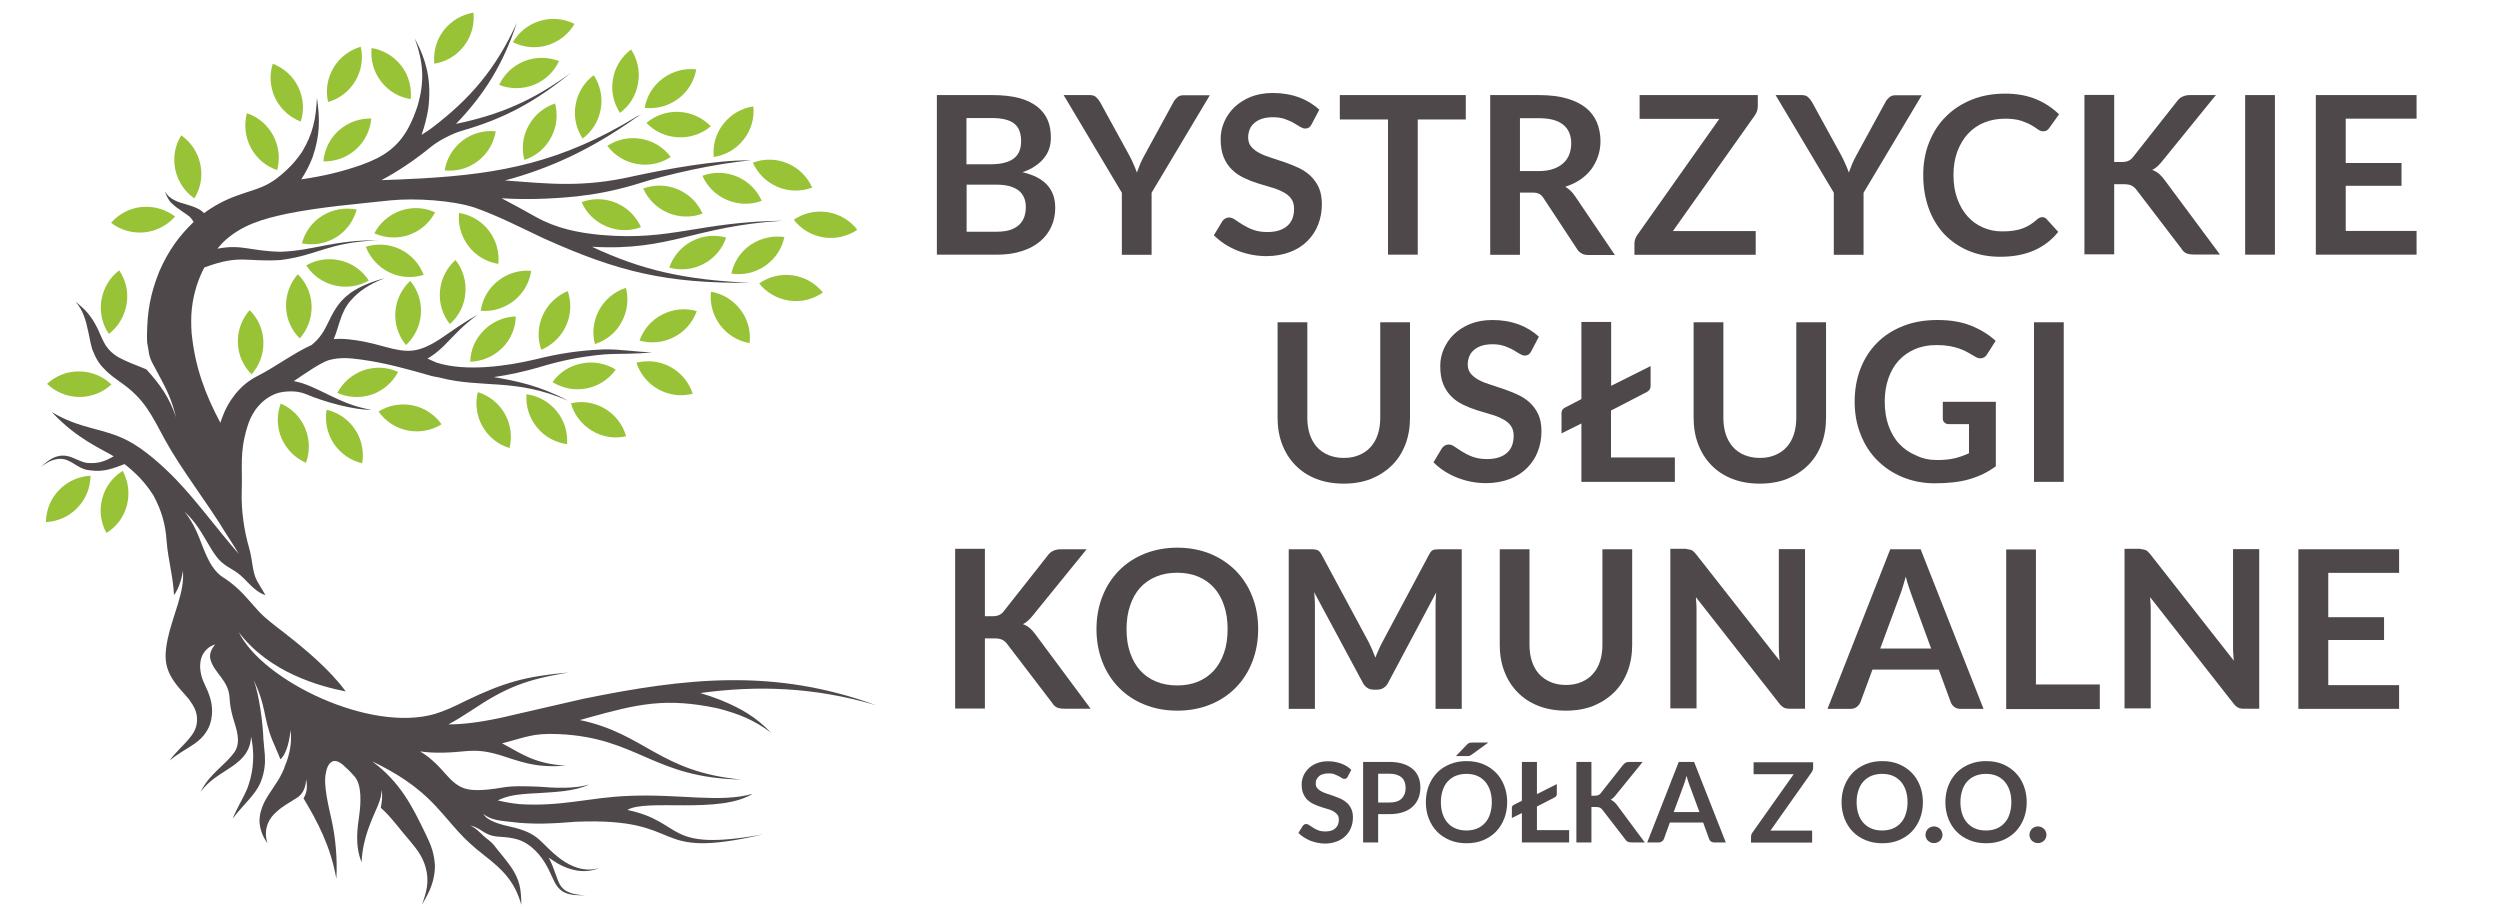 <?xml version="1.0" encoding="utf-8"?>
<!-- Generator: Adobe Illustrator 28.0.0, SVG Export Plug-In . SVG Version: 6.00 Build 0)  -->
<svg version="1.0" id="Warstwa_1" xmlns="http://www.w3.org/2000/svg" xmlns:xlink="http://www.w3.org/1999/xlink" x="0px" y="0px"
	 width="1546.1px" height="566.9px" viewBox="0 0 1546.1 566.9" style="enable-background:new 0 0 1546.1 566.9;"
	 xml:space="preserve">
<style type="text/css">
	.st0{fill:#4F484A;}
	.st1{fill-rule:evenodd;clip-rule:evenodd;fill:#98C337;}
</style>
<path class="st0" d="M149.5,303.8c-0.4,11.9,1.5,24.6,4.6,35.2c2.2,7.5,1.8,14.8,5,20.5c0.7,1.2,4.4,7.4,5.1,8.6
	c-5.3-1.7-9.3-6.2-13.2-10.2c-5.7-5.9-10.9-6.7-15.5-11.7c-2.5-2.8-4.2-5.6-6.1-8.8c-4.9-8.2-8.1-14.3-15.3-21
	c6,7.6,8.3,14,11.7,22.8c1.5,3.7,3,7.1,5.1,10.5c2.4,3.6,4.6,6,8.4,8.2c9.2,6.2,14,12.8,20.1,19.5c4.5,5,10.5,9.4,16.2,13.8
	c13.5,10.5,28.5,23.1,38.2,36.4c-16.4-3.2-47.4-11.8-66.1-36.6c14.6,29.9,81.1,62.3,121.3,50.5c5.7-1.7,11.5-4.3,19-8.1
	c23.8-11.4,36.8-15.1,63.6-17.5c-26,4.3-38.6,9.1-60.1,23.5c-5.3,3.5-9.9,6.3-14.2,8.6c8.3,0,18.5-1.1,32.5-4.1
	c17-3.8,33.8-7.9,50.8-11.7c64.1-13.1,118.2-19,181.1,3.9c-38.6-11.3-73.3-12.3-108.6-7.5c4.1,1.2,8.2,2.6,12.5,4.3
	c12.5,5.1,21.8,10.4,31.2,20.2c-10.5-7.9-20.1-11.7-32.8-15c-32.4-6.9-49.7-2.7-80.4,5.8c-1.7,0.5-3.3,1-5,1.4
	c40.5,8.5,49.1,32,99.8,36.8c-54.6-1-63.8-25.9-112.8-28.1c-16.5-0.7-20,1.9-35.1,5.7c11.1,5.8,19.7,12.7,39.2,13.8
	c-19.1,1.7-29.3-3.1-40.8-6.6c-15.8-4.7-20.5-1.6-35.4-1.4c-5,0.1-9.4-0.2-13.7-0.8c16.3,9.8,17.9,22.6,32.1,23.8
	c6.2,0.5,13.9-0.6,18.4-1.4c7-1.2,13.5-0.9,22.7-0.6c9.8,0.8,22.1,1.5,31.5-1.4c-9.1,4.4-21.4,4.7-31.5,5.4
	c-15.2,0.7-19.2,1.8-25.2,4.5c4.4,1.1,8.8,1.8,13.2,2.3c26.4,1.7,42.9-4.1,67.9-5.1c31.9-1.3,56.6,4.5,76.6-1.3
	c-20.6,12.8-65.7,2.9-77.5,10c35.9,7.6,22.2,26.3,84,15.1c-72.6,16.8-45.1-10.6-115.7-7.8c-14,1.1-26.3,1.9-40.4,0.1
	c-5.6-0.7-12.4-0.9-17-5c2.5,4.7,11.6,6.8,16.5,7.9c19.3,4.3,17.9,10,31.5,20.2c3.4,2.4,6.3,4,10.3,5.3c4.8,1.4,8.4,1.4,13.3,0.2
	c-4.8,1.8-8.6,2.2-13.7,1.5c-4.4-0.8-7.7-2.1-11.6-4.2c-2.2-1.3-4.1-2.6-5.8-3.8c1.9,3.7,3.3,7.5,4.8,11.8c0.6,1.8,1.2,3.4,2.2,5.1
	c0.9,1.4,1.7,2.3,3.1,3.3c3.7,2.4,8,2.8,12.3,3.1c-4.5,0-8.9,0.1-13-1.9c-1.7-1-2.8-1.9-4-3.4c-1.3-1.7-2.1-3.3-3-5.3
	c-3.2-7.3-6.5-13.5-12.6-18.8c-4-3.3-7.2-4.9-12.2-5.9c-3.1-0.6-6-0.8-9.1-1c-8.7-0.7-9.8-5.2-17.1-6.9c3.6,1.7,5.6,4,8.3,6.5
	c2.7,2.5,4.4,3.1,6.7,6.1c3.3,4.3,7.1,8.5,10.2,13c5.6,8.3,6.3,13.9,6.4,23.5c-4-14.3-11.3-21.6-22.9-30.6
	c-14.6-11.3-18.1-17.5-29.5-29.9c-12.5-13.6-25.8-21.4-39.9-28.3c17.5,13,24.7,27.6,32.9,44.5c3.5,7.1,5.7,12.6,6,20.6
	c-0.3,9.3-3.3,15.7-8.1,23.6c3-7.9,4.6-14.5,2.4-22.8c-1.8-6.5-4.8-10.6-9-15.7c-7.1-8.1-12.6-16.1-18.8-21.4
	c0.7-3.8,1.2-7.8,0.5-11c0,2.6-0.7,5.7-2.4,9.8c-3.6,8.5-9.3,19.7-10,34.8c-4.3-10.6-2.5-21.4-1.4-29.3c0.9-6.6,1.7-18.1-2.7-23.4
	c-2.5-3-5.3-5.6-7.3-7.4c-3.4-2.9-5.7-2.9-7.3-1.8c-2.7,1.7-3.3,6.5-3.3,6.5c-1.9,7.3,1.8,21.6,3.4,29c2.6,11.6,3.7,24.8,3,36.7
	c-3.5-20-11.6-35.3-20.3-49.8c2-3.3,2.6-6.7,1.6-11.8c-0.2,6.5-3,9.6-5.2,11.2c-4.4,2.9-9.3,5.4-12.9,8.8c-2.5,2.2-4.2,4.2-5.5,7.3
	c-1.7,4.3-1.5,7.9-0.4,12.3c-2.8-4.3-4.3-7.8-4.8-12.9c-0.1-4.6,0.9-8,2.8-12.2c3.3-6.6,8.2-12,11-18.1c0.7-1.4,1.4-2.8,1.8-4.3
	c3.3-7.6,4.6-15.9,3.5-22.6c-0.2,5-2.2,14.9-6.2,18.2c-1.2-3.3-3.5-8.2-5-11.9c-5.7-14.2-3.6-20.7-11.5-37c3.4,8.7,5.7,27,6,36.5
	c0.1,1.5,0.4,3.3,0.5,5.5c0.7,5.8,0.8,10.4-0.6,16.1c-1.1,4.3-2.4,7.3-5,10.9c-4.4,6.1-9.5,10.4-13.9,16.7
	c2.5-6.7,6.5-12.5,9.2-19.2c2.1-5.9,5.3-16.5,2.2-31.6c-0.6,8.7-4.6,13.3-11.6,18.3c-7.6,5.2-14.1,8.3-19.7,15.9
	c4.2-8.6,10.1-12.9,16.6-19.5c1.6-1.7,3-3.2,4.3-5c4.5-6.4,1.2-14.7-0.8-21.4c-1.1-4.1-1.9-7.6-2.1-11.9
	c-0.4-11.4-9.7-15.6-11.9-24.4c-0.6-2.5,0-5.5,3-9.1c-2.1,0.7-3.6,1.5-5.2,3c-1.6,1.6-2.5,3-3.3,5.1c-1.7,5.1-0.6,11.2,1.7,16
	c0.8,1.7,1.6,3.4,2.3,5.1c1.9,4.9,2.8,8.7,2.5,14c-0.4,4.3-1.3,7.4-3.6,11c-2,3-3.9,4.8-6.7,6.9c-5.5,3.9-10.7,6.3-15.9,10.8
	c3.7-5.4,8.6-9.2,12.6-14.3c1.7-2.1,2.9-3.9,3.7-6.5c0.8-2.7,0.8-4.9,0.4-7.7c-0.7-3.3-2-5.5-3.9-8.2c-0.6-1.3-6.1-7.1-7.4-8.8
	c-8.3-10.1-9.2-17.4-6.6-29.8c3.1-14.6,10.7-29.1,9.4-42.2c-0.6,5.1-2.9,11.9-5.5,15.1c-0.5-11.4-3.7-21.8-4.6-33.8
	c-0.7-9.8-2.9-18.1-8.1-27.8c-5.3-8.3-10.9-13.9-17.9-19.4c-0.6,0.2-1.3,0.5-1.8,0.7c-8.3,3.1-12.9,4.4-21.9,2.8
	c-4.8-1.3-7.3-4-11.7-5.9c-2.4-0.9-4.2-1.1-6.7-0.6c-3.8,0.7-6.6,2.5-9.6,4.8c2.9-2.7,5.5-4.9,9.2-6.3c2.9-0.9,4.9-1,7.9-0.3
	c4,1.1,7.9,3.7,11.6,4.1c7.1,0.5,10.8-1,16.3-4.1c-7.2-4.5-22.4-10.4-38.3-27.4c17.8,10.8,31.8,9.7,47.2,17.8
	c9.6,5,20.9,14.8,30.1,24.4c12.9,13.5,25.5,30.9,38.4,45.6c-2.7-4.7-5.5-8.7-8.3-13.2c-11.4-18.8-27.2-38.9-37.3-57.3
	c-8.4-15.4-12.6-25.4-27.7-35.8c-2.9-2-5.8-4.2-8.5-6.7c-4-3.8-6.3-7.1-8.3-12.3c-0.9-1.3-2.5-9.5-2.9-11.6
	c-1.7-8.2-3.4-13.9-8-19.1c6,4.7,9.9,8.8,13.9,17.1c1.5,3.4,2.8,6.6,4.7,9.8c2.2,3.2,4.2,5.1,7.5,7.2c5.4,3,11.8,5.3,17.7,7.7
	c8.7,9.6,14.3,17.5,18.4,29.8c-3.6-14.6-7.6-20.2-14.6-33.6c-2.6-4.9-2.1-7.2-3.3-12.7c-0.1-1.6-0.1-3.2-0.1-4.9
	c0.2-14.5,2.1-25.4,7.5-38.9c5.6-12.8,11.8-21.6,21.3-30.8c-0.4-0.9-0.9-1.6-1.7-2.5c-0.5-1-4.5-3.4-5.5-4.2
	c-2.3-1.6-4.3-2.9-6.3-4.9c-1.8-1.5-3.5-5-4.2-7.2c1.6,2.5,3.1,3.8,5.7,5.2c2.3,1.2,4.4,1.8,6.9,2.5c2.7,0.8,5,1.5,7.5,2.7
	c1.4,0.6,2.9,1.7,4.1,2.9c6.5-4.8,13.1-8.2,20-10.7c14.1-5.1,19.6-5,31.7-16.6c3.2-3,6.1-6.5,8.9-10.6c6.7-11.1,8.6-20.5,9.2-33.4
	c2,13.5,1.8,23.5-2.6,36.5c-2,5.3-4.4,9.8-7.1,13.9c13.4-1.9,25.5-4.8,37.1-8.9c13.2-4.7,22.7-10.7,29.4-23.4c2.1-4,3.8-8.2,5.4-13
	c4.5-15.3,3.7-26.9-1.7-41.9c7.8,14.8,10.3,26.7,8.4,43.3c-1,6.1-2.4,11.3-4.2,16.4c1.8-1.2,3.7-2.4,5.6-3.7
	c24.8-18.7,40.4-37.3,53.4-65.7c-8.6,25.7-20.1,44.4-37.7,62.6c27.1-5.7,47.1-14.1,71.1-31.6c-22.5,18.3-41.7,28.5-67.6,35.9
	c-5.8,1.7-14,5.9-18.7,9.7c-10.3,8.4-20.4,15.2-30.9,20.8c1.8-0.1,3.6-0.1,5.3-0.2c3.2-0.1,6.4-0.2,9.5-0.4l10.3-0.5
	c49-2.8,86.5-10.1,132.2-37.9c1.5-1,2-0.7,3.8-2c-1.5,1.2-2.2,1.3-3.6,2.3c-28.2,20-53.6,31.5-81.1,38.9c27,2,48,4.5,78.8-2.5
	c20.7-4.5,52.7-10.4,73.5-9.9c-20.5,1.6-52.3,8.6-72,15c-13.3,3.9-24.7,6-35.6,7.2c-15,1.6-32.1,2.2-46.8,1.2
	c7.1,3.7,14.1,7.6,21.1,11.5c12.6,7.1,26.3,9.9,40.6,11.2c43.5,3.8,60.3-8.2,112.4-8.8c-55.6,3.4-69.3,18.9-118.2,16.1
	c31.1,14.6,57.7,20.5,98,22.3c-51.9,0.4-81.6-6.6-128.3-27.7c-14-6.6-27.5-13.6-42.2-18.8c-13.5-4.5-36.8-6-52-4.5
	c-21.3,2.3-42.7,4-63.8,8.2c-15,3.2-28.6,6.9-39.9,17.8c-1.2,1.3-2.4,2.6-3.5,3.9c15.3-2.9,19.6,1.4,39,1.9
	c20.8-0.7,32.6-7.3,60.2-7.1c-31.3,1.4-36.7,9.2-59.9,12.2c-22.1,1.4-24.7-3.7-47.3,4.6c-1.8,3.3-3.3,6.9-4.7,11.1
	c-3.2,10.4-3.9,18.6-3.2,29.4c2.1,21,8.3,37.7,17.8,55.6c0.2-0.7,0.5-1.5,0.7-2.2c2.2-6.1,4.6-10.6,8.6-15.7
	c4.3-5.1,8.2-8.3,14.1-11.3c10.6-5.4,22.2-14.1,33.1-19c7.8-6.4,8.9-12.2,13.7-20.7c3-5,5.7-8,10.4-11.6c6.8-4.5,13.4-6.8,21.2-9.1
	c-7.3,3-13.4,6.1-19,11.6c-3.7,3.7-5.6,6.6-7.6,11.4c-2.3,6.1-3.2,10.5-5.1,14.8c6.3-0.5,12.2,0.4,18.9,1.6c4.3,0.9,8.6,2,12.9,3.2
	c13.7,3.7,20,3.9,33.1-4.3c8.5-5.6,14.6-10.4,23.9-15.4c-9.2,6.7-13.1,11.4-20.8,19.2c-3.5,3.4-6.7,5.9-10,7.7
	c1.9,1,3.8,1.8,5.7,2.6c18.1,5.7,43.2,2.2,61.2-2.1c14.5-3.6,27-5.5,41.9-6.1c11.1-0.3,20,1.7,30,1.7c-9.9,1.4-19.9,0.7-29.8,1.4
	c-14.5,1.4-26.6,3.8-40.6,8.1c-8.5,2.4-17.9,4.6-27.4,5.9c13.8,2.4,28.2,5.2,45.9,14.6c-33.1-14.3-52.9-7.3-79.9-14.4
	c-1.4-0.2-2.8-0.5-4.2-0.8c-14.3-4.1-28.9-8.2-43.6-10.2c-7.1-1-13.6-1.6-20.5,0.4c-5.2,1.8-13.4,7.5-21.4,12.9
	c14.2,2.4,28,14.7,48.1,17.7c-10.9,0.3-29.5-5-39.7-9.3c-5.1-2.2-9.8-2.4-15.3-1.7c-6.7,1-12.6,5.3-16.6,10.7
	c-2.6,3.7-4.1,7-5.4,11.4C148.1,280.2,150,288.5,149.5,303.8"/>
<path class="st1" d="M275,105.4c7.1,0.7,14.5-1.1,20.6-5.8c6.1-4.7,9.8-11.3,11-18.4c-7.1-0.7-14.5,1.1-20.6,5.8
	C279.9,91.7,276.1,98.4,275,105.4"/>
<path class="st1" d="M254,61.3c0.7-7.1-1.1-14.5-5.8-20.6c-4.7-6.1-11.3-9.8-18.4-11c-0.7,7.1,1.1,14.5,5.8,20.6
	C240.3,56.5,246.9,60.2,254,61.3"/>
<path class="st1" d="M268.6,39.4c-0.7-7.1,1.1-14.5,5.8-20.6c4.7-6.1,11.3-9.8,18.4-11c0.7,7.1-1.1,14.5-5.8,20.6
	C282.2,34.6,275.6,38.3,268.6,39.4"/>
<path class="st1" d="M345.7,37.8c-3,6.5-8.4,11.8-15.6,14.7c-7.2,2.8-14.8,2.6-21.4,0c3-6.5,8.4-11.8,15.6-14.7
	C331.4,35,339,35.2,345.7,37.8"/>
<path class="st1" d="M317.2,26.1c3.6-6.2,9.5-11,16.8-13.2c7.4-2.2,15-1.3,21.3,1.9c-3.6,6.2-9.5,11-16.8,13.2
	C331.1,30.2,323.6,29.3,317.2,26.1"/>
<path class="st1" d="M324.3,98.9c-1.8-6.9-1.1-14.5,2.6-21.2c3.7-6.8,9.7-11.5,16.4-13.7c1.8,6.9,1.1,14.5-2.6,21.2
	C337.1,92,331.1,96.7,324.3,98.9"/>
<path class="st1" d="M360.3,85.7c-3.9-6-5.7-13.4-4.3-21c1.3-7.6,5.5-14,11.2-18.2c3.9,6,5.7,13.4,4.3,21
	C370.2,75.1,366,81.5,360.3,85.7"/>
<path class="st1" d="M383.4,69.8c-3.9-6-5.7-13.4-4.3-21c1.3-7.6,5.5-13.9,11.2-18.2c3.9,6,5.7,13.4,4.3,21
	C393.3,59.2,389.2,65.6,383.4,69.8"/>
<path class="st1" d="M414.8,97.1c-6,3.9-13.4,5.7-21,4.3s-14-5.5-18.2-11.2c6-3.9,13.4-5.7,21-4.3C404.2,87.2,410.5,91.3,414.8,97.1
	"/>
<path class="st1" d="M399.8,76c5.4-4.6,12.6-7.2,20.3-6.8c7.7,0.4,14.5,3.8,19.5,8.9c-5.5,4.6-12.6,7.2-20.3,6.8
	C411.5,84.5,404.7,81.2,399.8,76"/>
<path class="st1" d="M359.7,125c6.7-2.5,14.3-2.5,21.4,0.5c7.1,3,12.4,8.5,15.3,15c-6.7,2.5-14.3,2.5-21.4-0.5
	C367.8,137,362.5,131.5,359.7,125"/>
<path class="st1" d="M397.8,116.6c6.7-2.5,14.3-2.5,21.4,0.5c7.1,3,12.4,8.5,15.3,15c-6.7,2.5-14.3,2.5-21.4-0.5
	C406,128.6,400.7,123.1,397.8,116.6"/>
<path class="st1" d="M434.4,108.7c6.7-2.5,14.3-2.5,21.4,0.5s12.4,8.5,15.3,15c-6.7,2.5-14.3,2.5-21.4-0.5
	C442.6,120.7,437.3,115.3,434.4,108.7"/>
<path class="st1" d="M490.9,135.9c5.9-4,13.3-5.9,20.9-4.7c7.6,1.2,14.1,5.3,18.4,10.9c-5.9,4-13.3,5.9-20.9,4.7
	C501.7,145.6,495.2,141.5,490.9,135.9"/>
<path class="st1" d="M441.4,97.1c-0.7-7.1,1.2-14.5,6-20.5c4.7-6.1,11.4-9.7,18.5-10.8c0.7,7.1-1.2,14.5-6,20.5
	C455.2,92.4,448.5,96,441.4,97.1"/>
<path class="st1" d="M502.3,116c-6.7,2.5-14.3,2.6-21.4-0.4c-7.1-3-12.4-8.5-15.3-15c6.7-2.5,14.3-2.6,21.4,0.4
	C494.1,104,499.4,109.5,502.3,116"/>
<path class="st1" d="M308.2,163.2c-7.1-1.1-13.7-4.8-18.4-10.9c-4.7-6.1-6.6-13.5-5.9-20.6c7,1.1,13.7,4.8,18.4,10.9
	C307,148.7,308.9,156.1,308.2,163.2"/>
<path class="st1" d="M463.6,212.2c-7-1.2-13.6-5-18.3-11.2c-4.6-6.2-6.4-13.6-5.6-20.6c7,1.2,13.6,5,18.3,11.2
	C462.6,197.7,464.4,205.1,463.6,212.2"/>
<path class="st1" d="M508.9,180.9c-5.8,4.1-13.2,6.1-20.8,5c-7.6-1.1-14.1-5-18.6-10.6c5.8-4.1,13.2-6.1,20.8-5
	C497.9,171.4,504.4,175.3,508.9,180.9"/>
<path class="st1" d="M449.1,146.9c-2.3,6.8-7.1,12.7-13.9,16.3c-6.8,3.6-14.4,4.2-21.3,2.3c2.3-6.7,7.1-12.7,13.9-16.3
	C434.6,145.6,442.2,145,449.1,146.9"/>
<path class="st1" d="M485.1,146.6c-1.5,7-5.5,13.4-11.9,17.8c-6.3,4.4-13.8,5.9-20.9,4.8c1.5-7,5.5-13.4,11.9-17.8
	C470.6,147.1,478.1,145.6,485.1,146.6"/>
<path class="st1" d="M398.7,66.7c1.2-7,5-13.6,11.2-18.2c6.2-4.6,13.6-6.4,20.7-5.6c-1.2,7-5,13.6-11.2,18.2
	C413.2,65.7,405.8,67.5,398.7,66.7"/>
<path class="st1" d="M393.6,224.3c2.2,6.8,6.9,12.8,13.6,16.5c6.7,3.7,14.3,4.5,21.2,2.7c-2.2-6.8-6.9-12.8-13.6-16.5
	C408.1,223.3,400.5,222.6,393.6,224.3"/>
<path class="st1" d="M367.9,212.8c-1.8-6.9-1-14.5,2.7-21.2c3.7-6.7,9.7-11.4,16.5-13.6c1.8,6.9,1,14.5-2.7,21.2
	C380.8,206,374.7,210.6,367.9,212.8"/>
<path class="st1" d="M334.7,216.3c-2.3-6.7-2.2-14.4,1-21.4c3.2-7,8.8-12.1,15.4-14.9c2.3,6.7,2.2,14.4-1,21.4
	C346.9,208.4,341.3,213.6,334.7,216.3"/>
<path class="st1" d="M395.5,210.6c2.4-6.7,7.2-12.6,14.1-16.1c6.9-3.5,14.5-4.1,21.3-2.1c-2.4,6.7-7.2,12.6-14.1,16.1
	C410,212,402.4,212.6,395.5,210.6"/>
<path class="st1" d="M278.2,200.4c-4.4-5.6-6.8-12.8-6.1-20.5c0.7-7.7,4.3-14.4,9.6-19.1c4.4,5.6,6.8,12.8,6.1,20.5
	C287.2,189,283.6,195.7,278.2,200.4"/>
<path class="st1" d="M290.8,223.7c7.1-0.2,14.2-3,19.7-8.4c5.5-5.4,8.3-12.5,8.5-19.6c-7.1,0.2-14.2,3-19.7,8.5
	C293.9,209.5,291,216.5,290.8,223.7"/>
<path class="st1" d="M297.3,192.2c1-7.1,4.7-13.8,10.7-18.5c6-4.8,13.4-6.8,20.5-6.2c-1,7.1-4.7,13.8-10.7,18.5
	C311.7,190.8,304.4,192.8,297.3,192.2"/>
<path class="st1" d="M171.4,105.2c-6.8-2.3-12.7-7.1-16.3-13.9c-3.6-6.8-4.2-14.4-2.4-21.3c6.8,2.3,12.7,7.1,16.3,13.9
	C172.6,90.7,173.3,98.3,171.4,105.2"/>
<path class="st1" d="M325.6,243.8c-0.5,7.1,1.5,14.4,6.4,20.4c4.8,6,11.6,9.5,18.7,10.5c0.5-7.1-1.5-14.4-6.4-20.4
	C339.4,248.3,332.7,244.8,325.6,243.8"/>
<path class="st1" d="M295.5,242.5c-1.7,6.9-0.9,14.5,2.9,21.2c3.8,6.7,9.8,11.3,16.7,13.4c1.7-6.9,0.9-14.5-2.9-21.2
	C308.4,249.3,302.4,244.6,295.5,242.5"/>
<path class="st1" d="M341.7,236.3c6.1,3.8,13.5,5.4,21.1,3.9c7.6-1.5,13.8-5.8,18-11.6c-6.1-3.8-13.5-5.4-21.1-3.8
	C352.1,226.2,345.8,230.5,341.7,236.3"/>
<path class="st1" d="M353.1,249.4c1.9,6.9,6.4,13,13,17c6.6,4,14.2,5,21.1,3.4c-1.9-6.9-6.4-13-13-17
	C367.6,248.8,360,247.8,353.1,249.4"/>
<path class="st1" d="M154.4,191.8c5.1,5,8.3,11.9,8.5,19.6c0.2,7.7-2.6,14.8-7.3,20.1c-5.1-5-8.3-11.9-8.5-19.6
	C146.9,204.2,149.7,197.1,154.4,191.8"/>
<path class="st1" d="M184.2,169.6c5.1,5,8.3,11.9,8.5,19.6c0.2,7.7-2.6,14.8-7.3,20.1c-5.1-5-8.3-11.9-8.5-19.6
	C176.7,182,179.5,174.9,184.2,169.6"/>
<path class="st1" d="M189.4,164.1c6.2-3.5,13.7-4.8,21.2-3c7.5,1.8,13.6,6.4,17.5,12.4c-6.2,3.5-13.7,4.8-21.2,3
	C199.3,174.7,193.2,170.1,189.4,164.1"/>
<path class="st1" d="M186.7,150.5c7,1.4,14.5,0.3,21.1-3.7c6.5-4,10.9-10.3,12.8-17.2c-7-1.4-14.5-0.3-21.1,3.7
	C192.9,137.3,188.6,143.6,186.7,150.5"/>
<path class="st1" d="M226.2,152.6c6.8-2.1,14.4-1.8,21.4,1.6c6.9,3.4,11.9,9.1,14.4,15.8c-6.8,2.1-14.4,1.8-21.4-1.6
	C233.8,165,228.8,159.2,226.2,152.6"/>
<path class="st1" d="M231.5,144.3c3.3-6.3,8.9-11.4,16.2-14c7.3-2.5,14.9-2,21.4,1c-3.3,6.3-8.9,11.4-16.2,14
	C245.6,147.8,238,147.2,231.5,144.3"/>
<path class="st1" d="M73.7,167.2c-5.7,4.3-9.7,10.8-11,18.4c-1.2,7.6,0.6,15,4.6,20.9c5.7-4.3,9.7-10.8,11-18.4
	C79.6,180.4,77.7,173.1,73.7,167.2"/>
<path class="st1" d="M29.1,237.4c5.2-4.9,12.3-7.8,20-7.7c7.7,0.1,14.7,3.1,19.8,8.1c-5.2,4.8-12.3,7.8-20,7.7
	C41.3,245.4,34.3,242.4,29.1,237.4"/>
<path class="st1" d="M208.6,243c3.3-6.3,8.9-11.4,16.2-14c7.3-2.5,14.9-2,21.4,1c-3.3,6.3-8.9,11.4-16.2,14
	C222.7,246.4,215.1,245.9,208.6,243"/>
<path class="st1" d="M202,253.4c-1.2,7,0.2,14.5,4.4,20.9c4.3,6.4,10.6,10.6,17.6,12.2c1.2-7-0.2-14.5-4.4-20.9
	C215.3,259.2,208.9,255,202,253.4"/>
<path class="st1" d="M234.1,254.5c4.1,5.8,10.4,10.2,17.9,11.7c7.6,1.5,15,0,21.1-3.8c-4.1-5.8-10.4-10.2-17.9-11.7
	C247.7,249.2,240.2,250.7,234.1,254.5"/>
<path class="st1" d="M251.1,213.4c5.2-4.9,8.7-11.6,9.2-19.3c0.5-7.7-2-14.9-6.6-20.4c-5.2,4.9-8.7,11.6-9.2,19.3
	C244,200.7,246.5,207.9,251.1,213.4"/>
<path class="st1" d="M200,99.8c7.1,0.2,14.4-2.3,20.1-7.4c5.7-5.1,8.9-12,9.5-19.1c-7.1-0.2-14.4,2.3-20.1,7.4
	C203.8,85.8,200.6,92.7,200,99.8"/>
<path class="st1" d="M186,75.2c2.2-6.8,1.8-14.4-1.5-21.3c-3.3-6.9-9.1-11.9-15.8-14.5c-2.2,6.8-1.8,14.4,1.5,21.3
	C173.6,67.6,179.3,72.6,186,75.2"/>
<path class="st1" d="M202.9,63.1c-1.6-7-0.6-14.5,3.3-21.1c3.9-6.6,10.1-11.1,16.9-13.1c1.6,7,0.6,14.5-3.3,21.1
	C215.9,56.6,209.8,61.1,202.9,63.1"/>
<path class="st1" d="M28.4,322.9c0.1-7.1,2.7-14.3,8.1-19.8c5.3-5.6,12.4-8.5,19.5-8.9c-0.1,7.1-2.7,14.3-8.1,19.8
	C42.6,319.6,35.6,322.5,28.4,322.9"/>
<path class="st1" d="M65.8,329.6c-3.4-6.3-4.6-13.8-2.6-21.2c1.9-7.4,6.6-13.5,12.7-17.2c3.4,6.3,4.5,13.8,2.6,21.2
	C76.6,319.9,71.9,325.9,65.8,329.6"/>
<path class="st1" d="M189.2,286.2c2.5-6.7,2.5-14.3-0.5-21.4c-3-7.1-8.5-12.4-15.1-15.2c-2.5,6.7-2.5,14.3,0.5,21.4
	C177.2,278.1,182.7,283.4,189.2,286.2"/>
<path class="st1" d="M112.1,83.7c-3.8,6.1-5.3,13.5-3.7,21.1c1.6,7.5,5.9,13.8,11.8,17.9c3.8-6.1,5.3-13.5,3.7-21.1
	C122.3,94,117.9,87.8,112.1,83.7"/>
<path class="st1" d="M68.7,137.8c5.7,4.4,12.9,6.6,20.6,5.9c7.7-0.8,14.3-4.5,19-9.8c-5.7-4.3-12.9-6.6-20.6-5.9
	C80.1,128.7,73.4,132.4,68.7,137.8"/>
<g>
	<path class="st0" d="M579.4,157.5V58.8h34.1c6.5,0,12,0.6,16.6,1.8c4.6,1.2,8.3,3,11.3,5.3c2.9,2.3,5.1,5,6.5,8.3
		c1.4,3.2,2,6.9,2,10.9c0,2.3-0.3,4.5-1,6.7c-0.7,2.1-1.7,4.1-3.2,5.9c-1.4,1.8-3.3,3.5-5.5,5c-2.2,1.5-4.8,2.8-7.9,3.8
		c13.6,3.1,20.3,10.4,20.3,22c0,4.2-0.8,8.1-2.4,11.6c-1.6,3.6-3.9,6.6-7,9.2c-3.1,2.6-6.8,4.6-11.3,6c-4.5,1.5-9.6,2.2-15.3,2.2
		H579.4z M597.8,101.6h14.7c6.2,0,11-1.1,14.2-3.4c3.2-2.3,4.8-5.9,4.8-10.9c0-5.1-1.5-8.8-4.4-11c-2.9-2.2-7.5-3.3-13.7-3.3h-15.7
		V101.6z M597.8,114.3v29h18.6c3.4,0,6.3-0.4,8.6-1.2s4.1-1.9,5.5-3.3c1.4-1.4,2.4-3,3-4.8c0.6-1.8,0.9-3.8,0.9-5.8
		c0-2.1-0.3-4.1-1-5.8c-0.7-1.7-1.8-3.2-3.2-4.4c-1.5-1.2-3.3-2.1-5.6-2.8c-2.3-0.6-5-1-8.3-1H597.8z"/>
	<path class="st0" d="M712.2,119.2v38.4h-18.4v-38.4l-36-60.4H674c1.6,0,2.9,0.4,3.8,1.2c0.9,0.8,1.7,1.8,2.4,2.9l18.1,33
		c1,2,2,3.8,2.7,5.6c0.8,1.8,1.5,3.5,2.1,5.2c0.6-1.7,1.3-3.5,2-5.2c0.8-1.8,1.6-3.6,2.7-5.5l18-33c0.5-1,1.3-1.9,2.3-2.8
		c1-0.9,2.3-1.3,3.8-1.3h16.3L712.2,119.2z"/>
	<path class="st0" d="M811.2,76.8c-0.5,1-1.1,1.7-1.7,2.1c-0.7,0.4-1.4,0.6-2.4,0.6c-0.9,0-1.9-0.4-3.1-1.1c-1.1-0.7-2.5-1.5-4-2.4
		c-1.5-0.9-3.4-1.6-5.4-2.4c-2.1-0.7-4.5-1.1-7.3-1.1c-2.5,0-4.8,0.3-6.7,0.9c-1.9,0.6-3.5,1.5-4.8,2.6c-1.3,1.1-2.3,2.4-2.9,3.9
		c-0.6,1.5-1,3.2-1,5c0,2.3,0.6,4.3,1.9,5.8c1.3,1.5,3,2.9,5.2,4c2.1,1.1,4.6,2.1,7.3,2.9c2.7,0.9,5.5,1.8,8.4,2.8
		c2.8,1,5.6,2.1,8.4,3.4c2.7,1.3,5.2,2.9,7.3,4.9c2.1,2,3.9,4.4,5.2,7.3c1.3,2.9,1.9,6.4,1.9,10.4c0,4.5-0.8,8.6-2.3,12.5
		c-1.5,3.9-3.8,7.3-6.7,10.2c-2.9,2.9-6.5,5.2-10.8,6.8s-9.1,2.5-14.5,2.5c-3.1,0-6.2-0.3-9.3-0.9c-3.1-0.6-6-1.5-8.8-2.6
		c-2.8-1.1-5.4-2.5-7.9-4.1c-2.4-1.6-4.6-3.4-6.5-5.3l5.3-8.8c0.5-0.6,1.1-1.2,1.8-1.6c0.7-0.4,1.5-0.6,2.4-0.6
		c1.1,0,2.4,0.5,3.7,1.4c1.3,0.9,2.9,2,4.7,3.1c1.8,1.1,3.9,2.2,6.4,3.1c2.4,0.9,5.4,1.4,8.8,1.4c5.2,0,9.3-1.2,12.2-3.7
		c2.9-2.5,4.3-6,4.3-10.7c0-2.6-0.6-4.7-1.9-6.4s-3-3-5.2-4.1c-2.1-1.1-4.6-2.1-7.3-2.8c-2.7-0.8-5.5-1.6-8.3-2.5
		c-2.8-0.9-5.6-2-8.3-3.3c-2.7-1.3-5.2-2.9-7.3-5c-2.1-2-3.9-4.6-5.2-7.7c-1.3-3.1-1.9-6.9-1.9-11.4c0-3.6,0.7-7.1,2.2-10.5
		s3.5-6.4,6.3-9.1c2.8-2.6,6.1-4.8,10.1-6.4c4-1.6,8.6-2.4,13.7-2.4c5.8,0,11.2,0.9,16.1,2.7c4.9,1.8,9.1,4.4,12.6,7.6L811.2,76.8z"
		/>
	<path class="st0" d="M906.5,58.8v15.1h-29.7v83.6h-18.4V73.9h-29.8V58.8H906.5z"/>
	<path class="st0" d="M940,119v38.6h-18.4V58.8h30.1c6.7,0,12.5,0.7,17.3,2.1c4.8,1.4,8.7,3.3,11.8,5.8c3.1,2.5,5.3,5.5,6.8,9
		c1.4,3.5,2.2,7.3,2.2,11.5c0,3.3-0.5,6.5-1.5,9.4c-1,3-2.4,5.6-4.2,8.1c-1.8,2.4-4.1,4.5-6.8,6.4c-2.7,1.8-5.8,3.3-9.3,4.4
		c2.3,1.3,4.3,3.2,6,5.7l24.7,36.5h-16.5c-1.6,0-2.9-0.3-4.1-1c-1.1-0.6-2.1-1.5-2.8-2.7l-20.8-31.6c-0.8-1.2-1.6-2-2.6-2.5
		c-0.9-0.5-2.3-0.8-4.1-0.8H940z M940,105.8h11.5c3.5,0,6.5-0.4,9-1.3c2.6-0.9,4.7-2.1,6.3-3.6c1.7-1.5,2.9-3.3,3.7-5.4
		c0.8-2.1,1.2-4.4,1.2-6.9c0-5-1.7-8.9-5-11.5c-3.3-2.7-8.3-4-15.1-4H940V105.8z"/>
	<path class="st0" d="M1087.1,58.8v6.8c0,2.1-0.6,4-1.8,5.7l-50.7,71.6h51.2v14.7h-75v-7.2c0-0.9,0.2-1.8,0.5-2.6
		c0.3-0.8,0.7-1.6,1.2-2.4l50.8-71.9H1014V58.8H1087.1z"/>
	<path class="st0" d="M1152.5,119.2v38.4h-18.4v-38.4l-36-60.4h16.2c1.6,0,2.9,0.4,3.8,1.2c0.9,0.8,1.7,1.8,2.4,2.9l18.1,33
		c1,2,2,3.8,2.7,5.6c0.8,1.8,1.5,3.5,2.1,5.2c0.6-1.7,1.3-3.5,2-5.2c0.8-1.8,1.6-3.6,2.7-5.5l18-33c0.5-1,1.3-1.9,2.3-2.8
		c1-0.9,2.3-1.3,3.8-1.3h16.3L1152.5,119.2z"/>
	<path class="st0" d="M1263.1,134.3c1,0,1.9,0.4,2.6,1.2l7.2,7.9c-4,5-8.9,8.8-14.8,11.4c-5.8,2.6-12.9,4-21.1,4
		c-7.3,0-13.9-1.3-19.8-3.8c-5.8-2.5-10.8-6-15-10.4c-4.1-4.5-7.3-9.8-9.5-16c-2.2-6.2-3.3-13-3.3-20.3c0-7.4,1.2-14.2,3.7-20.4
		c2.5-6.2,5.9-11.5,10.4-15.9c4.5-4.5,9.8-7.9,16-10.4c6.2-2.5,13.1-3.7,20.6-3.7c7.3,0,13.7,1.2,19.2,3.5
		c5.5,2.3,10.2,5.5,14.1,9.3l-6.1,8.5c-0.4,0.5-0.8,1-1.4,1.4c-0.6,0.4-1.4,0.6-2.4,0.6c-1,0-2.1-0.4-3.2-1.2
		c-1.1-0.8-2.5-1.7-4.2-2.7c-1.7-1-3.8-1.8-6.4-2.7c-2.6-0.8-5.8-1.2-9.8-1.2c-4.6,0-8.9,0.8-12.8,2.4c-3.9,1.6-7.2,3.9-10,6.9
		c-2.8,3-5,6.7-6.6,11s-2.4,9.1-2.4,14.5c0,5.6,0.8,10.5,2.4,14.8c1.6,4.3,3.7,8,6.4,10.9c2.7,3,5.8,5.2,9.5,6.8
		c3.6,1.6,7.6,2.4,11.7,2.4c2.5,0,4.8-0.1,6.8-0.4c2-0.3,3.9-0.7,5.6-1.3c1.7-0.6,3.3-1.4,4.8-2.3c1.5-0.9,3-2.1,4.5-3.4
		c0.5-0.4,0.9-0.7,1.4-1C1261.9,134.4,1262.5,134.3,1263.1,134.3z"/>
	<path class="st0" d="M1307.6,100.2h4.3c1.7,0,3.2-0.2,4.3-0.7c1.1-0.5,2.1-1.2,2.9-2.3l27.2-34.5c1.1-1.5,2.3-2.5,3.6-3
		c1.3-0.6,2.8-0.9,4.7-0.9h15.8l-33.3,41c-1,1.3-2,2.3-3,3.2c-1,0.9-2,1.6-3.1,2.1c1.5,0.5,2.9,1.3,4.1,2.3c1.2,1,2.4,2.3,3.5,3.8
		l34.3,46.2h-16.2c-2.2,0-3.8-0.3-4.9-0.9c-1.1-0.6-2-1.5-2.7-2.7l-27.9-36.5c-0.9-1.2-1.9-2-3.1-2.6c-1.1-0.5-2.8-0.8-4.8-0.8h-5.8
		v43.4h-18.4V58.7h18.4V100.2z"/>
	<path class="st0" d="M1406.9,157.5h-18.4V58.8h18.4V157.5z"/>
	<path class="st0" d="M1494.5,58.8v14.6h-43.8v27.4h34.5v14.1h-34.5v27.9h43.8v14.7h-62.3V58.8H1494.5z"/>
	<path class="st0" d="M831.1,283.2c3.6,0,6.7-0.6,9.5-1.8c2.8-1.2,5.2-2.8,7.1-5c1.9-2.1,3.4-4.7,4.4-7.8c1-3,1.5-6.5,1.5-10.2
		v-59.1H872v59.1c0,5.9-0.9,11.3-2.8,16.3c-1.9,5-4.6,9.3-8.2,12.9c-3.6,3.6-7.9,6.4-12.9,8.5c-5.1,2-10.7,3-17.1,3s-12-1-17.1-3
		c-5.1-2-9.3-4.8-12.9-8.5c-3.5-3.6-6.2-7.9-8.1-12.9c-1.9-5-2.8-10.4-2.8-16.3v-59.1h18.4v59.1c0,3.8,0.5,7.2,1.5,10.2
		c1,3,2.5,5.7,4.4,7.8c1.9,2.2,4.3,3.8,7.1,5C824.4,282.6,827.5,283.2,831.1,283.2z"/>
	<path class="st0" d="M947,217.2c-0.5,1-1.1,1.7-1.7,2.1c-0.7,0.4-1.4,0.6-2.4,0.6c-0.9,0-1.9-0.4-3.1-1.1c-1.1-0.7-2.5-1.5-4-2.4
		c-1.5-0.9-3.4-1.6-5.4-2.4c-2.1-0.7-4.5-1.1-7.3-1.1c-2.5,0-4.8,0.3-6.7,0.9c-1.9,0.6-3.5,1.5-4.8,2.6c-1.3,1.1-2.3,2.4-2.9,3.9
		c-0.6,1.5-1,3.2-1,5c0,2.3,0.6,4.3,1.9,5.8c1.3,1.5,3,2.9,5.2,4c2.1,1.1,4.6,2.1,7.3,2.9c2.7,0.9,5.5,1.8,8.4,2.8
		c2.8,1,5.6,2.1,8.4,3.4c2.7,1.3,5.2,2.9,7.3,4.9c2.1,2,3.9,4.4,5.2,7.3c1.3,2.9,1.9,6.4,1.9,10.4c0,4.5-0.8,8.6-2.3,12.5
		c-1.5,3.9-3.8,7.3-6.7,10.2c-2.9,2.9-6.5,5.2-10.8,6.8s-9.1,2.5-14.5,2.5c-3.1,0-6.2-0.3-9.3-0.9c-3.1-0.6-6-1.5-8.8-2.6
		c-2.8-1.1-5.4-2.5-7.9-4.1c-2.4-1.6-4.6-3.4-6.5-5.3l5.3-8.8c0.5-0.6,1.1-1.2,1.8-1.6c0.7-0.4,1.5-0.6,2.4-0.6
		c1.1,0,2.4,0.5,3.7,1.4c1.3,0.9,2.9,2,4.7,3.1c1.8,1.1,3.9,2.2,6.4,3.1c2.4,0.9,5.4,1.4,8.8,1.4c5.2,0,9.3-1.2,12.2-3.7
		c2.9-2.5,4.3-6,4.3-10.7c0-2.6-0.6-4.7-1.9-6.4s-3-3-5.2-4.1c-2.1-1.1-4.6-2.1-7.3-2.8c-2.7-0.8-5.5-1.6-8.3-2.5
		c-2.8-0.9-5.6-2-8.3-3.3c-2.7-1.3-5.2-2.9-7.3-5c-2.1-2-3.9-4.6-5.2-7.7c-1.3-3.1-1.9-6.9-1.9-11.4c0-3.6,0.7-7.1,2.2-10.5
		s3.5-6.4,6.3-9.1c2.8-2.6,6.1-4.8,10.1-6.4c4-1.6,8.6-2.4,13.7-2.4c5.8,0,11.2,0.9,16.1,2.7c4.9,1.8,9.1,4.4,12.6,7.6L947,217.2z"
		/>
	<path class="st0" d="M996.4,238.6l24.4-12.2v12.3c0,1.7-0.8,2.9-2.3,3.7l-22.2,11.5v29h39.5V298H978v-36.1l-12.3,6.1v-12.6
		c0-1.5,0.7-2.5,2.1-3.3l10.2-5.3v-47.7h18.4V238.6z"/>
	<path class="st0" d="M1088.4,283.2c3.6,0,6.7-0.6,9.5-1.8c2.8-1.2,5.2-2.8,7.1-5c1.9-2.1,3.4-4.7,4.4-7.8c1-3,1.5-6.5,1.5-10.2
		v-59.1h18.4v59.1c0,5.9-0.9,11.3-2.8,16.3c-1.9,5-4.6,9.3-8.2,12.9c-3.6,3.6-7.9,6.4-12.9,8.5c-5.1,2-10.7,3-17.1,3s-12-1-17.1-3
		c-5.1-2-9.3-4.8-12.9-8.5c-3.5-3.6-6.2-7.9-8.1-12.9c-1.9-5-2.8-10.4-2.8-16.3v-59.1h18.4v59.1c0,3.8,0.5,7.2,1.5,10.2
		c1,3,2.5,5.7,4.4,7.8c1.9,2.2,4.3,3.8,7.1,5C1081.7,282.6,1084.9,283.2,1088.4,283.2z"/>
	<path class="st0" d="M1198.1,284.5c4.1,0,7.8-0.4,10.8-1.1s6-1.8,8.8-3.1v-18h-12.4c-1.2,0-2.1-0.3-2.8-1c-0.7-0.7-1-1.5-1-2.4
		v-10.4h32.8v39.9c-2.5,1.8-5.1,3.4-7.8,4.7c-2.7,1.3-5.6,2.4-8.7,3.3c-3.1,0.9-6.4,1.5-9.9,1.9c-3.5,0.4-7.3,0.6-11.3,0.6
		c-7.2,0-13.8-1.3-19.9-3.8c-6.1-2.5-11.3-6-15.7-10.4s-7.9-9.8-10.3-16c-2.5-6.2-3.7-13-3.7-20.3c0-7.4,1.2-14.2,3.6-20.4
		c2.4-6.2,5.8-11.5,10.3-16c4.4-4.5,9.8-7.9,16.1-10.4c6.3-2.5,13.4-3.7,21.3-3.7c8.1,0,15,1.2,20.9,3.6c5.9,2.4,10.9,5.5,15,9.3
		l-5.3,8.3c-1,1.7-2.4,2.5-4.2,2.5c-1.1,0-2.2-0.4-3.3-1.1c-1.5-0.9-2.9-1.7-4.5-2.6c-1.5-0.9-3.2-1.6-5.1-2.3
		c-1.8-0.6-3.9-1.2-6.2-1.6c-2.3-0.4-5-0.6-8-0.6c-4.9,0-9.3,0.8-13.2,2.5c-3.9,1.6-7.3,4-10.1,7c-2.8,3.1-4.9,6.7-6.4,11
		c-1.5,4.3-2.3,9.1-2.3,14.3c0,5.7,0.8,10.8,2.4,15.2c1.6,4.4,3.8,8.2,6.7,11.2c2.9,3.1,6.3,5.4,10.2,7
		C1189.1,283.7,1193.4,284.5,1198.1,284.5z"/>
	<path class="st0" d="M1276.3,298h-18.4v-98.7h18.4V298z"/>
	<path class="st0" d="M609.2,381.1h4.3c1.7,0,3.2-0.2,4.3-0.7c1.1-0.5,2.1-1.2,2.9-2.3l27.2-34.5c1.1-1.5,2.3-2.5,3.6-3
		c1.3-0.6,2.8-0.9,4.7-0.9h15.8l-33.3,41c-1,1.3-2,2.3-3,3.2c-1,0.9-2,1.6-3.1,2.1c1.5,0.5,2.9,1.3,4.1,2.3c1.2,1,2.4,2.3,3.5,3.8
		l34.3,46.2h-16.2c-2.2,0-3.8-0.3-4.9-0.9s-2-1.5-2.7-2.7l-27.9-36.5c-0.9-1.2-1.9-2-3.1-2.6c-1.1-0.5-2.8-0.8-4.8-0.8h-5.8v43.4
		h-18.4v-98.8h18.4V381.1z"/>
	<path class="st0" d="M778.1,389.1c0,7.2-1.2,13.9-3.6,20.1c-2.4,6.2-5.8,11.5-10.2,16c-4.4,4.5-9.6,8-15.8,10.5
		c-6.1,2.5-13,3.8-20.4,3.8s-14.3-1.3-20.4-3.8c-6.2-2.5-11.4-6-15.8-10.5c-4.4-4.5-7.8-9.8-10.2-16c-2.4-6.2-3.6-12.9-3.6-20.1
		c0-7.2,1.2-13.9,3.6-20.1c2.4-6.2,5.8-11.5,10.2-16c4.4-4.5,9.7-8,15.8-10.5c6.2-2.5,13-3.8,20.4-3.8s14.3,1.3,20.4,3.8
		c6.1,2.5,11.4,6.1,15.8,10.5c4.4,4.5,7.8,9.8,10.2,16C776.9,375.1,778.1,381.8,778.1,389.1z M759.2,389.1c0-5.4-0.7-10.3-2.2-14.6
		c-1.4-4.3-3.5-8-6.2-11c-2.7-3-6-5.3-9.8-6.9c-3.8-1.6-8.2-2.4-13-2.4s-9.2,0.8-13,2.4c-3.9,1.6-7.2,3.9-9.9,6.9
		c-2.7,3-4.8,6.7-6.2,11c-1.5,4.3-2.2,9.2-2.2,14.6c0,5.4,0.7,10.3,2.2,14.6c1.5,4.3,3.5,7.9,6.2,10.9c2.7,3,6,5.3,9.9,6.9
		c3.9,1.6,8.2,2.4,13,2.4s9.2-0.8,13-2.4c3.8-1.6,7.1-3.9,9.8-6.9c2.7-3,4.7-6.6,6.2-10.9S759.2,394.5,759.2,389.1z"/>
	<path class="st0" d="M848.7,402c0.7,1.6,1.3,3.2,1.9,4.7c0.6-1.6,1.3-3.3,2-4.8c0.7-1.6,1.4-3.1,2.2-4.6l29.2-54.7
		c0.4-0.7,0.7-1.2,1.1-1.6c0.4-0.4,0.8-0.7,1.3-0.9c0.5-0.2,1-0.3,1.6-0.3c0.6,0,1.3-0.1,2.1-0.1H904v98.7h-16.2v-63.8
		c0-1.2,0-2.5,0.1-3.9c0.1-1.4,0.2-2.8,0.3-4.3l-29.8,56c-0.7,1.3-1.6,2.3-2.7,3c-1.1,0.7-2.4,1.1-3.8,1.1h-2.5
		c-1.5,0-2.7-0.4-3.8-1.1c-1.1-0.7-2-1.7-2.7-3l-30.2-56.2c0.2,1.5,0.3,3,0.4,4.4s0.1,2.8,0.1,4v63.8H797v-98.7h13.9
		c0.8,0,1.5,0,2.1,0.1s1.1,0.2,1.6,0.3c0.5,0.2,0.9,0.5,1.3,0.9c0.4,0.4,0.8,1,1.2,1.6l29.5,54.8C847.3,398.9,848,400.4,848.7,402z"
		/>
	<path class="st0" d="M968.5,423.6c3.6,0,6.7-0.6,9.5-1.8s5.2-2.8,7.1-5c1.9-2.1,3.4-4.7,4.4-7.8c1-3,1.5-6.5,1.5-10.2v-59.1h18.4
		v59.1c0,5.9-0.9,11.3-2.8,16.3c-1.9,5-4.6,9.3-8.2,12.9c-3.6,3.6-7.9,6.4-12.9,8.5c-5.1,2-10.7,3-17.1,3s-12-1-17.1-3
		c-5.1-2-9.3-4.8-12.9-8.5c-3.5-3.6-6.2-7.9-8.1-12.9c-1.9-5-2.8-10.4-2.8-16.3v-59.1h18.4v59.1c0,3.8,0.5,7.2,1.5,10.2
		s2.5,5.7,4.4,7.8s4.3,3.8,7.1,5C961.7,423,964.9,423.6,968.5,423.6z"/>
	<path class="st0" d="M1044.6,339.8c0.5,0.1,1,0.2,1.5,0.4c0.4,0.2,0.9,0.5,1.3,0.9c0.4,0.4,0.9,0.9,1.4,1.5l51.8,66
		c-0.2-1.6-0.3-3.2-0.4-4.7c-0.1-1.5-0.1-2.9-0.1-4.3v-60h16.2v98.7h-9.5c-1.5,0-2.7-0.2-3.6-0.7s-1.9-1.3-2.8-2.5l-51.6-65.8
		c0.1,1.5,0.2,2.9,0.3,4.3c0.1,1.4,0.1,2.7,0.1,3.9v60.6h-16.2v-98.7h9.6C1043.3,339.7,1044,339.7,1044.6,339.8z"/>
	<path class="st0" d="M1226.7,438.4h-14.2c-1.6,0-2.9-0.4-3.9-1.2c-1-0.8-1.8-1.8-2.2-3l-7.4-20.1H1158l-7.4,20.1
		c-0.4,1-1.1,2-2.2,2.9c-1.1,0.9-2.4,1.3-3.9,1.3h-14.3l38.8-98.7h18.8L1226.7,438.4z M1162.8,401.1h31.5l-12-32.8
		c-0.5-1.5-1.1-3.2-1.8-5.2s-1.3-4.1-1.9-6.5c-0.6,2.3-1.3,4.5-1.9,6.5c-0.6,2-1.2,3.8-1.8,5.3L1162.8,401.1z"/>
	<path class="st0" d="M1259.1,423.3h39.5v15.2h-57.9v-98.7h18.4V423.3z"/>
	<path class="st0" d="M1325.5,339.8c0.5,0.1,1,0.2,1.5,0.4c0.4,0.2,0.9,0.5,1.3,0.9c0.4,0.4,0.9,0.9,1.4,1.5l51.8,66
		c-0.2-1.6-0.3-3.2-0.4-4.7c-0.1-1.5-0.1-2.9-0.1-4.3v-60h16.2v98.7h-9.5c-1.5,0-2.7-0.2-3.6-0.7s-1.9-1.3-2.8-2.5l-51.6-65.8
		c0.1,1.5,0.2,2.9,0.3,4.3c0.1,1.4,0.1,2.7,0.1,3.9v60.6h-16.2v-98.7h9.6C1324.2,339.7,1324.9,339.7,1325.5,339.8z"/>
	<path class="st0" d="M1483.7,339.7v14.6h-43.8v27.4h34.5v14.1h-34.5v27.9h43.8v14.7h-62.3v-98.7H1483.7z"/>
	<path class="st0" d="M833.5,480.3c-0.3,0.5-0.5,0.9-0.9,1.1c-0.3,0.2-0.7,0.3-1.2,0.3c-0.5,0-1-0.2-1.5-0.5c-0.6-0.4-1.2-0.8-2-1.2
		s-1.7-0.8-2.7-1.2c-1-0.4-2.3-0.5-3.7-0.5c-1.3,0-2.4,0.2-3.4,0.5s-1.8,0.7-2.4,1.3c-0.7,0.6-1.1,1.2-1.5,2s-0.5,1.6-0.5,2.5
		c0,1.2,0.3,2.1,1,2.9c0.7,0.8,1.5,1.4,2.6,2s2.3,1,3.7,1.5c1.4,0.4,2.8,0.9,4.2,1.4c1.4,0.5,2.8,1.1,4.2,1.7
		c1.4,0.7,2.6,1.5,3.7,2.5c1.1,1,1.9,2.2,2.6,3.7s1,3.2,1,5.3c0,2.2-0.4,4.4-1.2,6.3c-0.8,2-1.9,3.7-3.4,5.1
		c-1.5,1.5-3.3,2.6-5.4,3.4c-2.1,0.8-4.6,1.3-7.3,1.3c-1.6,0-3.1-0.2-4.7-0.5c-1.5-0.3-3-0.8-4.4-1.3c-1.4-0.6-2.7-1.3-4-2.1
		s-2.3-1.7-3.3-2.7l2.7-4.4c0.3-0.3,0.6-0.6,0.9-0.8c0.4-0.2,0.8-0.3,1.2-0.3c0.6,0,1.2,0.2,1.9,0.7c0.7,0.5,1.5,1,2.4,1.6
		s2,1.1,3.2,1.6c1.2,0.5,2.7,0.7,4.4,0.7c2.6,0,4.7-0.6,6.1-1.9c1.4-1.2,2.2-3,2.2-5.4c0-1.3-0.3-2.4-1-3.2
		c-0.7-0.8-1.5-1.5-2.6-2.1c-1.1-0.6-2.3-1-3.7-1.4c-1.4-0.4-2.8-0.8-4.2-1.3c-1.4-0.5-2.8-1-4.2-1.7c-1.4-0.6-2.6-1.5-3.7-2.5
		s-1.9-2.3-2.6-3.9c-0.7-1.5-1-3.5-1-5.7c0-1.8,0.4-3.6,1.1-5.3s1.8-3.2,3.2-4.6s3.1-2.4,5.1-3.2c2-0.8,4.3-1.2,6.9-1.2
		c2.9,0,5.6,0.5,8.1,1.4c2.5,0.9,4.6,2.2,6.3,3.9L833.5,480.3z"/>
	<path class="st0" d="M852.3,503.5V521H843v-49.8h16.2c3.3,0,6.2,0.4,8.6,1.2c2.4,0.8,4.4,1.9,6,3.3c1.6,1.4,2.8,3.1,3.5,5
		c0.8,2,1.1,4.1,1.1,6.4c0,2.4-0.4,4.6-1.2,6.6c-0.8,2-2,3.7-3.6,5.2s-3.6,2.6-6,3.4c-2.4,0.8-5.2,1.2-8.5,1.2H852.3z M852.3,496.3
		h7c1.7,0,3.2-0.2,4.4-0.6c1.3-0.4,2.3-1,3.1-1.8c0.8-0.8,1.4-1.8,1.9-2.9c0.4-1.1,0.6-2.4,0.6-3.8c0-1.3-0.2-2.5-0.6-3.6
		s-1-2-1.9-2.8s-1.9-1.3-3.1-1.7c-1.3-0.4-2.7-0.6-4.4-0.6h-7V496.3z"/>
	<path class="st0" d="M932.1,496.1c0,3.6-0.6,7-1.8,10.1c-1.2,3.1-2.9,5.8-5.1,8.1c-2.2,2.3-4.9,4-7.9,5.3
		c-3.1,1.3-6.5,1.9-10.3,1.9c-3.8,0-7.2-0.6-10.3-1.9c-3.1-1.3-5.8-3-8-5.3c-2.2-2.3-3.9-5-5.1-8.1c-1.2-3.1-1.8-6.5-1.8-10.1
		s0.6-7,1.8-10.1c1.2-3.1,2.9-5.8,5.1-8.1c2.2-2.3,4.9-4,8-5.3c3.1-1.3,6.5-1.9,10.3-1.9c3.8,0,7.2,0.6,10.3,1.9
		c3.1,1.3,5.7,3.1,7.9,5.3c2.2,2.3,3.9,4.9,5.1,8.1C931.5,489.1,932.1,492.5,932.1,496.1z M922.6,496.1c0-2.7-0.4-5.2-1.1-7.3
		s-1.8-4-3.1-5.5c-1.4-1.5-3-2.7-4.9-3.5c-1.9-0.8-4.1-1.2-6.6-1.2c-2.4,0-4.6,0.4-6.6,1.2c-2,0.8-3.6,2-5,3.5
		c-1.4,1.5-2.4,3.4-3.1,5.5c-0.7,2.2-1.1,4.6-1.1,7.3s0.4,5.2,1.1,7.3c0.7,2.2,1.8,4,3.1,5.5c1.4,1.5,3,2.7,5,3.5
		c1.9,0.8,4.1,1.2,6.6,1.2c2.4,0,4.6-0.4,6.6-1.2c1.9-0.8,3.6-2,4.9-3.5c1.4-1.5,2.4-3.3,3.1-5.5S922.6,498.9,922.6,496.1z
		 M920.2,459.4l-10.2,7.4c-0.3,0.2-0.5,0.3-0.7,0.4c-0.2,0.1-0.4,0.2-0.7,0.3c-0.2,0.1-0.4,0.1-0.7,0.1c-0.2,0-0.5,0-0.8,0h-6.7
		l6.7-7c0.3-0.3,0.5-0.5,0.8-0.7c0.2-0.2,0.5-0.3,0.7-0.4c0.3-0.1,0.5-0.2,0.9-0.2c0.3,0,0.7-0.1,1.2-0.1H920.2z"/>
	<path class="st0" d="M950.5,491.1l12.3-6.2v6.2c0,0.8-0.4,1.5-1.1,1.9l-11.2,5.8v14.6h19.9v7.6h-29.2v-18.2l-6.2,3.1v-6.4
		c0-0.7,0.4-1.3,1.1-1.7l5.1-2.6v-24h9.3V491.1z"/>
	<path class="st0" d="M984.1,492.1h2.2c0.9,0,1.6-0.1,2.2-0.4c0.6-0.2,1.1-0.6,1.5-1.2l13.7-17.4c0.6-0.7,1.2-1.2,1.8-1.5
		s1.4-0.4,2.4-0.4h8l-16.8,20.7c-0.5,0.6-1,1.2-1.5,1.6c-0.5,0.4-1,0.8-1.5,1.1c0.8,0.3,1.4,0.7,2,1.2c0.6,0.5,1.2,1.1,1.8,1.9
		l17.3,23.3h-8.2c-1.1,0-1.9-0.2-2.5-0.5c-0.5-0.3-1-0.8-1.4-1.4L991,500.8c-0.5-0.6-1-1-1.5-1.3c-0.6-0.3-1.4-0.4-2.4-0.4h-2.9V521
		h-9.3v-49.8h9.3V492.1z"/>
	<path class="st0" d="M1067.3,521h-7.2c-0.8,0-1.5-0.2-2-0.6c-0.5-0.4-0.9-0.9-1.1-1.5l-3.7-10.2h-20.6l-3.7,10.2
		c-0.2,0.5-0.5,1-1.1,1.4s-1.2,0.7-2,0.7h-7.2l19.5-49.8h9.5L1067.3,521z M1035.1,502.2h15.9l-6.1-16.5c-0.3-0.7-0.6-1.6-0.9-2.6
		c-0.3-1-0.7-2.1-1-3.3c-0.3,1.2-0.6,2.3-0.9,3.3c-0.3,1-0.6,1.9-0.9,2.6L1035.1,502.2z"/>
	<path class="st0" d="M1121.3,471.3v3.4c0,1.1-0.3,2-0.9,2.9l-25.5,36.1h25.8v7.4h-37.8v-3.6c0-0.5,0.1-0.9,0.2-1.3s0.4-0.8,0.6-1.2
		l25.6-36.2h-24.8v-7.4H1121.3z"/>
	<path class="st0" d="M1189.2,496.1c0,3.6-0.6,7-1.8,10.1c-1.2,3.1-2.9,5.8-5.1,8.1c-2.2,2.3-4.9,4-7.9,5.3
		c-3.1,1.3-6.5,1.9-10.3,1.9c-3.8,0-7.2-0.6-10.3-1.9c-3.1-1.3-5.8-3-8-5.3c-2.2-2.3-3.9-5-5.1-8.1c-1.2-3.1-1.8-6.5-1.8-10.1
		s0.6-7,1.8-10.1c1.2-3.1,2.9-5.8,5.1-8.1c2.2-2.3,4.9-4,8-5.3c3.1-1.3,6.5-1.9,10.3-1.9c3.8,0,7.2,0.6,10.3,1.9
		c3.1,1.3,5.7,3.1,7.9,5.3c2.2,2.3,3.9,4.9,5.1,8.1C1188.6,489.1,1189.2,492.5,1189.2,496.1z M1179.7,496.1c0-2.7-0.4-5.2-1.1-7.3
		s-1.8-4-3.1-5.5c-1.4-1.5-3-2.7-4.9-3.5c-1.9-0.8-4.1-1.2-6.6-1.2c-2.4,0-4.6,0.4-6.6,1.2c-2,0.8-3.6,2-5,3.5
		c-1.4,1.5-2.4,3.4-3.1,5.5c-0.7,2.2-1.1,4.6-1.1,7.3s0.4,5.2,1.1,7.3c0.7,2.2,1.8,4,3.1,5.5c1.4,1.5,3,2.7,5,3.5
		c1.9,0.8,4.1,1.2,6.6,1.2c2.4,0,4.6-0.4,6.6-1.2c1.9-0.8,3.6-2,4.9-3.5c1.4-1.5,2.4-3.3,3.1-5.5S1179.7,498.9,1179.7,496.1z"/>
	<path class="st0" d="M1190.8,516.3c0-0.7,0.1-1.4,0.4-2c0.3-0.6,0.6-1.2,1.1-1.7c0.5-0.5,1-0.8,1.7-1.1c0.6-0.3,1.3-0.4,2.1-0.4
		c0.7,0,1.4,0.1,2,0.4c0.6,0.3,1.2,0.6,1.7,1.1c0.5,0.5,0.8,1,1.1,1.7c0.3,0.6,0.4,1.3,0.4,2c0,0.7-0.1,1.4-0.4,2s-0.6,1.2-1.1,1.6
		c-0.5,0.5-1,0.8-1.7,1.1c-0.6,0.3-1.3,0.4-2,0.4c-0.7,0-1.4-0.1-2.1-0.4c-0.6-0.3-1.2-0.6-1.7-1.1c-0.5-0.5-0.8-1-1.1-1.6
		S1190.8,517.1,1190.8,516.3z"/>
	<path class="st0" d="M1253.4,496.1c0,3.6-0.6,7-1.8,10.1c-1.2,3.1-2.9,5.8-5.1,8.1c-2.2,2.3-4.9,4-7.9,5.3
		c-3.1,1.3-6.5,1.9-10.3,1.9c-3.8,0-7.2-0.6-10.3-1.9c-3.1-1.3-5.8-3-8-5.3c-2.2-2.3-3.9-5-5.1-8.1c-1.2-3.1-1.8-6.5-1.8-10.1
		s0.6-7,1.8-10.1c1.2-3.1,2.9-5.8,5.1-8.1c2.2-2.3,4.9-4,8-5.3c3.1-1.3,6.5-1.9,10.3-1.9c3.8,0,7.2,0.6,10.3,1.9
		c3.1,1.3,5.7,3.1,7.9,5.3c2.2,2.3,3.9,4.9,5.1,8.1C1252.8,489.1,1253.4,492.5,1253.4,496.1z M1243.9,496.1c0-2.7-0.4-5.2-1.1-7.3
		s-1.8-4-3.1-5.5c-1.4-1.5-3-2.7-4.9-3.5c-1.9-0.8-4.1-1.2-6.6-1.2c-2.4,0-4.6,0.4-6.6,1.2c-2,0.8-3.6,2-5,3.5
		c-1.4,1.5-2.4,3.4-3.1,5.5c-0.7,2.2-1.1,4.6-1.1,7.3s0.4,5.2,1.1,7.3c0.7,2.2,1.8,4,3.1,5.5c1.4,1.5,3,2.7,5,3.5
		c1.9,0.8,4.1,1.2,6.6,1.2c2.4,0,4.6-0.4,6.6-1.2c1.9-0.8,3.6-2,4.9-3.5c1.4-1.5,2.4-3.3,3.1-5.5S1243.9,498.9,1243.9,496.1z"/>
	<path class="st0" d="M1255.1,516.3c0-0.7,0.1-1.4,0.4-2c0.3-0.6,0.6-1.2,1.1-1.7c0.5-0.5,1-0.8,1.7-1.1c0.6-0.3,1.3-0.4,2.1-0.4
		c0.7,0,1.4,0.1,2,0.4c0.6,0.3,1.2,0.6,1.7,1.1c0.5,0.5,0.8,1,1.1,1.7c0.3,0.6,0.4,1.3,0.4,2c0,0.7-0.1,1.4-0.4,2s-0.6,1.2-1.1,1.6
		c-0.5,0.5-1,0.8-1.7,1.1c-0.6,0.3-1.3,0.4-2,0.4c-0.7,0-1.4-0.1-2.1-0.4c-0.6-0.3-1.2-0.6-1.7-1.1c-0.5-0.5-0.8-1-1.1-1.6
		S1255.1,517.1,1255.1,516.3z"/>
</g>
</svg>
